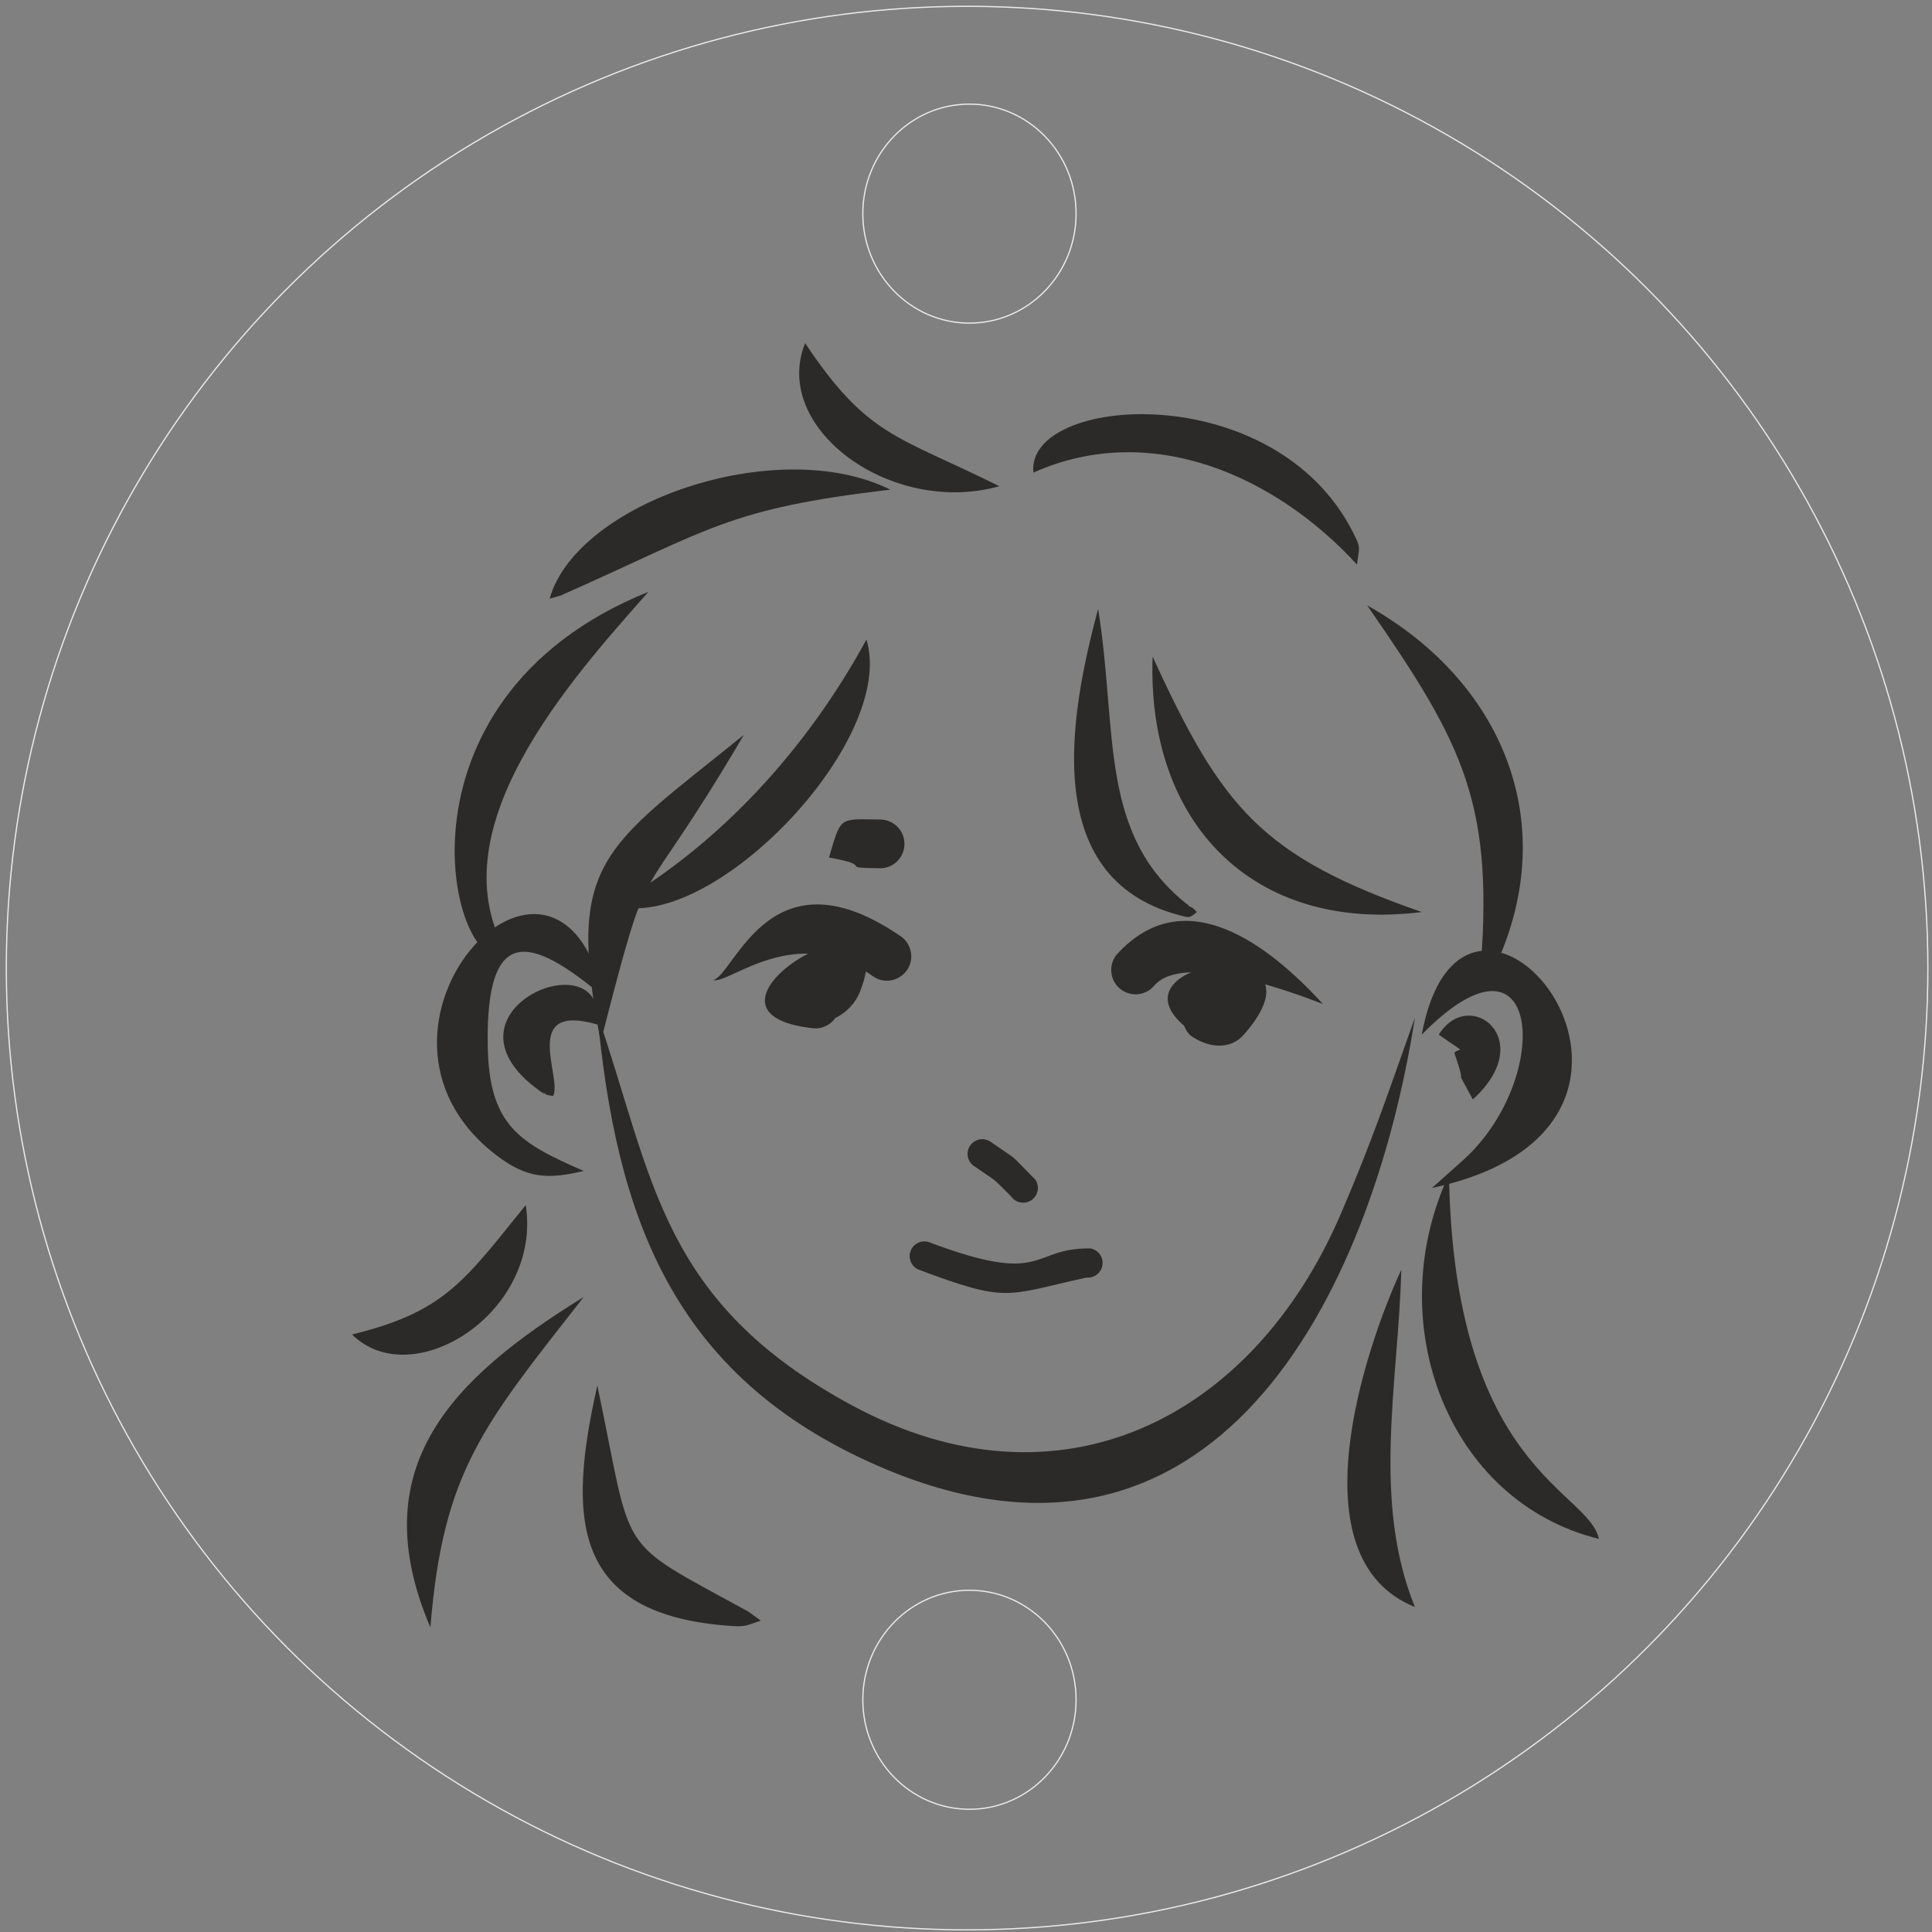 <?xml version="1.0" encoding="UTF-8"?>
<!DOCTYPE svg PUBLIC "-//W3C//DTD SVG 1.0//EN" "http://www.w3.org/TR/2001/REC-SVG-20010904/DTD/svg10.dtd">
<!-- Creator: CorelDRAW 2019 (64-Bit) -->
<svg xmlns="http://www.w3.org/2000/svg" xml:space="preserve" width="122.174mm" height="122.174mm" version="1.0" style="shape-rendering:geometricPrecision; text-rendering:geometricPrecision; image-rendering:optimizeQuality; fill-rule:evenodd; clip-rule:evenodd"
viewBox="0 0 12217.4 12217.4"
 xmlns:xlink="http://www.w3.org/1999/xlink"
 xmlns:xodm="http://www.corel.com/coreldraw/odm/2003">
 <rect x="0" y="0" width="12217.4" height="12217.4" fill="#808080" stroke="none"/>
 <defs>
  <style type="text/css">
   <![CDATA[
    .str0 {stroke:#EBECEC;stroke-width:7.62;stroke-miterlimit:22.926}
    .fil0 {fill:none}
    .fil1 {fill:#2B2A29}
   ]]>
  </style>
 </defs>
 <g id="_0">
  <g id="_2261804851760">
   <ellipse class="fil0 str0" cx="6115.62" cy="6121.86" rx="6075.66" ry="6081.9"/>
   <ellipse class="fil0 str0" cx="6130.49" cy="1350.85" rx="674.33" ry="692.45"/>
   <ellipse class="fil0 str0" cx="6130.49" cy="10748.85" rx="674.33" ry="692.45"/>
  </g>
  <g id="_2261804853264">
   <path class="fil1" d="M9098.31 6543.06c191.58,-309.11 633.55,30.36 215.44,409.31 -139.71,-261.51 -20.66,-17.51 -116.9,-294.26 30.34,-39.35 94.92,19.93 -98.54,-115.05z"/>
  </g>
  <path class="fil0" d="M9098.31 6543.06c383.4,-119.54 215.44,311.44 215.44,409.31"/>
  <g id="_2261804850384">
   <path class="fil1" d="M3777.31 6478.43c-491.78,-141.5 -217.15,342.77 -280.08,452.4 -48.9,-9.53 -28.89,0.07 -62.26,-23.65l7.77 11.85c-763.78,-511.93 404.13,-1004.02 334.57,-440.6z"/>
  </g>
  <path class="fil0" d="M3777.31 6478.43c-149.44,-330.32 -690.58,-25.28 -299.76,409.31l19.68 43.09"/>
  <g id="_2261804847632">
   <path class="fil1" d="M3324.91 7620.18c103.56,680.86 -718.35,1196.62 -1098.67,818.62 588.23,-143.43 711.1,-340.11 1098.67,-818.62z"/>
  </g>
  <path class="fil0" d="M3324.91 7620.18c-40.89,381.54 -599.91,1021.88 -1098.67,818.62"/>
  <g id="_2261804845488">
   <path class="fil1" d="M3691.13 8201.85c-633.79,810.9 -889.38,1098.54 -969.43,2089.61 -431.24,-1011 134.27,-1574.15 969.43,-2089.61z"/>
  </g>
  <path class="fil0" d="M3691.13 8201.85c-622.62,448.56 -1209.1,1254.87 -969.43,2089.61"/>
  <g id="_2261804847280">
   <path class="fil1" d="M3777.31 8761.94c232.51,1102.26 99.29,960.17 954.94,1429.3l79.09 57.16c-86.98,28.45 -93.53,39.96 -183.66,33.97 -1021.9,-67.83 -1038.07,-686.91 -850.37,-1520.43z"/>
  </g>
  <path class="fil0" d="M3777.31 8761.94c0,657.65 -124.09,1242.19 863.54,1459.37 1.27,0.29 166.83,27.4 170.49,27.09"/>
  <g id="_2261804843472">
   <path class="fil1" d="M8861.36 8029.49c-18.3,712.03 -187.65,1458.79 86.17,2132.73 -767.45,-308.45 -311.38,-1645.94 -86.17,-2132.73z"/>
  </g>
  <path class="fil0" d="M8861.36 8029.49c-136.28,487.41 -412.71,1750.34 86.17,2132.73"/>
  <g id="_2261804841360">
   <path class="fil1" d="M9162.95 7426.31c29.7,1866.61 884.91,1997.04 947.88,2305.06 -953.53,-234.57 -1384.94,-1366.21 -947.88,-2305.06z"/>
  </g>
  <path class="fil0" d="M9162.95 7426.31c-268.23,860.2 110.57,1795.11 883.25,2245.97 28.14,16.41 41.69,36.15 64.63,59.09"/>
  <g id="_2261804838000">
   <path class="fil1" d="M5479.15 4044.14c195.78,642.72 -988.5,1868.48 -1594.13,1680.3 673.83,-387.2 1224.83,-1000.23 1594.13,-1680.3z"/>
  </g>
  <path class="fil0" d="M5479.15 4044.14c17.27,552.81 -1088.94,1701.06 -1594.13,1680.3"/>
  <g id="_2261804835632">
   <path class="fil1" d="M4703.62 4647.32c-710.36,1210.07 -570.4,647.41 -904.77,1938.83 -223.65,-1147.52 14.87,-1217.8 904.77,-1938.83z"/>
  </g>
  <path class="fil0" d="M4703.62 4647.32c-660.31,867.1 -904.77,665.49 -904.77,1938.83"/>
  <g id="_2261804831568">
   <path class="fil1" d="M4100.44 3742.52c-491.02,555.67 -1364.74,1520.39 -883.25,2305.05 -363.03,171.53 -820.6,-1618.16 883.25,-2305.05z"/>
  </g>
  <path class="fil0" d="M4100.44 3742.52c-640.09,366.71 -1520.63,1561.18 -949.74,2261.97 22.45,27.55 35.12,37.71 66.49,43.08"/>
  <g id="_2261804828176">
   <path class="fil1" d="M6944.07 3850.24c126.01,774.78 -2.52,1434.19 577.95,1880.14l-10.09 -2.13c40.81,17.32 21.37,4.98 56.86,39.28 -24.13,18.1 -39.4,37.13 -71.39,29.77 -930.03,-213.34 -735.77,-1263.69 -553.33,-1947.06z"/>
  </g>
  <path class="fil0" d="M6944.07 3850.24c0,496.93 -228.66,1621.39 565.64,1913.6l59.08 3.69"/>
  <g id="_2261804826032">
   <path class="fil1" d="M7288.75 4151.83c439.6,960.73 690.38,1263.08 1701.87,1615.7 -1069.23,133.98 -1739.61,-565.01 -1701.87,-1615.7z"/>
  </g>
  <path class="fil0" d="M7288.75 4151.83c94.11,878.47 784.64,1615.7 1701.87,1615.7"/>
  <g id="_2261804887568">
   <path class="fil1" d="M5629.96 3096.25c-1028.59,121.69 -1126.44,245.19 -2082.8,669.08l-71.45 20.28c172.58,-609.63 1439.91,-1043.32 2154.25,-689.36z"/>
  </g>
  <path class="fil0" d="M5629.96 3096.25c-534.66,-166.73 -1614.5,149.64 -2062.55,597.64 -30.58,30.58 -61.14,61.14 -91.7,91.72"/>
  <g id="_2261804885776">
   <path class="fil1" d="M5091.39 2169.91c397.61,596.54 585.27,584.06 1227.93,904.8 -681.71,191.79 -1444.96,-366.93 -1227.93,-904.8z"/>
  </g>
  <path class="fil0" d="M5091.39 2169.91c0,555.36 750.3,904.8 1227.93,904.8"/>
  <g id="_2261804886224">
   <path class="fil1" d="M6534.76 2988.53c-51,-489.99 1522.09,-609.82 2021.68,378.78 52.74,104.4 38.35,89.33 24.87,202.88 -517.23,-563.49 -1304.39,-913.2 -2046.55,-581.66z"/>
  </g>
  <path class="fil0" d="M6534.76 2988.53c161.28,-356.55 1186.55,-349.9 1586.77,72.01 96.37,101.61 424.29,267.1 459.78,509.65"/>
  <g id="_2261804882416">
   <path class="fil1" d="M8645.92 3828.7c848,473.72 1229.2,1362.83 816.52,2268.04 -34.32,75.26 -35.52,62.05 -105.6,101.64 98.24,-1114.76 -97.17,-1483.21 -710.92,-2369.68z"/>
  </g>
  <path class="fil0" d="M8645.92 3828.7c707.58,564.36 997.93,1344.27 769.98,2256.42 -10.45,41.89 -31.19,81 -59.06,113.26"/>
  <g id="_2261804883280">
   <path class="fil1" d="M8990.62 6543.06c275.89,-1483.11 1952.07,565.37 64.61,969.43l202.32 -180.76c568.15,-518.88 489.13,-1561.42 -266.93,-788.67z"/>
  </g>
  <path class="fil0" d="M8990.62 6543.06c458.97,-1124.27 1490.54,382.59 64.61,969.43"/>
  <g id="_2261804880656">
   <path class="fil1" d="M3820.39 6306.1c-458.16,-384.17 -747.95,-473.55 -736.2,303.11 7.67,507.01 197.21,617.25 606.94,795.56 -223.67,53.05 -357.38,50.73 -554.96,-101.49 -1035.46,-797.84 382.51,-2332.24 684.22,-997.18z"/>
  </g>
  <path class="fil0" d="M3820.39 6306.1c-202.25,-353.01 -432.63,-636.69 -797.07,-172.35 -148.69,189.43 -199.03,1271.02 667.81,1271.02"/>
  <g id="_2261804880944">
   <path class="fil1" d="M3777.31 6413.8c354.81,1029.68 394.19,1818.92 1613.81,2475.13 1309.1,704.33 2530.75,83.59 3087.09,-1210.78 202.71,-471.65 299.07,-764.91 469.32,-1242.81 -278.31,1774.74 -1277.56,3757.93 -3396.34,2834.01 -1309.64,-571.09 -1654.22,-1594.08 -1773.88,-2855.55z"/>
  </g>
  <path class="fil0" d="M3777.31 6413.8c194.53,623.82 -43.7,674.21 459.77,1506.14 424.85,701.99 1125.05,1277.96 1974.54,1382.43 1125.17,138.35 1996.82,-581.1 2348.15,-1596.01 59.03,-170.57 428.43,-1148.57 387.76,-1271.02"/>
  <g id="_2261804879088">
   <path class="fil1" d="M7060.61 6037.56c431.75,-477.7 966.59,-58.5 1305.33,311.56 -191.91,-74.26 -874.16,-330.15 -1064.35,-119.33 -53.07,66.54 -150.07,77.46 -216.61,24.38 -66.53,-53.08 -77.45,-150.07 -24.37,-216.61z"/>
  </g>
  <path class="fil0" d="M7181.1 6133.68c337.64,-423.31 1183.48,211.5 1184.84,215.44"/>
  <g id="_2261804878768">
   <path class="fil1" d="M5512.4 6168.02c-483.08,-336.69 -895.13,53.37 -1002.58,30.29 140.8,-40.23 363.05,-849.79 1194.76,-271.28 66.54,53.08 77.48,150.05 24.41,216.59 -53.08,66.54 -150.06,77.48 -216.59,24.4z"/>
  </g>
  <path class="fil0" d="M5608.49 6047.53c-579.83,-462.49 -1010.41,157.74 -1098.67,150.78"/>
  <g id="_2261804876496">
   <path class="fil1" d="M5565.4 5490.73c-284.64,-3.69 -15.97,-14.14 -323.13,-67.95 77.58,-261.22 59.23,-243.8 323.13,-240.31 85.13,0 154.13,69.01 154.13,154.13 0,85.13 -69,154.13 -154.13,154.13z"/>
  </g>
  <path class="fil0" d="M5565.4 5336.6c-191.18,0 -168.2,-19.83 -323.13,86.18"/>
  <g id="_2261804877520">
   <path class="fil1" d="M5145.61 6502.88c-942.04,-100.66 601.52,-998.54 291.56,-228.95 -29.44,73.11 -88.97,131.9 -155.36,164.37 -30.04,42.25 -80.68,68.37 -136.2,64.58z"/>
  </g>
  <path class="fil0" d="M5156.09 6349.12c-441.45,-30.44 355.21,-471.63 104.03,-70.18 -2.61,4.18 -98.48,46.78 -104.03,27.09"/>
  <g id="_2261804874800">
   <path class="fil1" d="M7488.24 6486.88c-494.49,-421.08 965.3,-612.85 377.8,55.57 -90.85,103.35 -234.3,80.51 -337.57,5.64 -18.79,-17.49 -32.22,-38.57 -40.23,-61.21z"/>
  </g>
  <path class="fil0" d="M7719.67 6456.84c-469.37,-212.34 342.68,-382.03 28.9,-14.17 -18.93,22.23 -86.81,18.98 -115.07,-7.38"/>
  <g id="_2261804873680">
   <path class="fil1" d="M6257.94 7216.22c205.49,142.82 108.79,62 289.08,243.65 29.02,42.43 18.15,100.35 -24.28,129.37 -42.43,29.01 -100.34,18.14 -129.36,-24.28 -137.06,-134.37 -61.65,-71.28 -227.97,-187.23 -44.6,-25.55 -60.04,-82.41 -34.49,-127.02 25.55,-44.6 82.41,-60.04 127.02,-34.49z"/>
  </g>
  <path class="fil0" d="M6211.67 7296.98c78.43,44.94 209.31,143.48 258.53,215.44"/>
  <g id="_2261804872720">
   <path class="fil1" d="M5883.82 7858.49c736.67,276.48 629.05,31.12 1011.47,36.15 50.66,8.72 84.66,56.84 75.94,107.5 -8.35,48.56 -52.93,81.82 -101.22,76.79 -515.52,113.49 -492.56,162.95 -1062.93,-50.88 -46.83,-21.2 -67.62,-76.33 -46.41,-123.15 21.2,-46.83 76.33,-67.62 123.15,-46.41z"/>
  </g>
  <path class="fil0" d="M5845.45 7943.27c632.05,285.93 940.78,26.97 1034.06,43.09"/>
 </g>
</svg>
